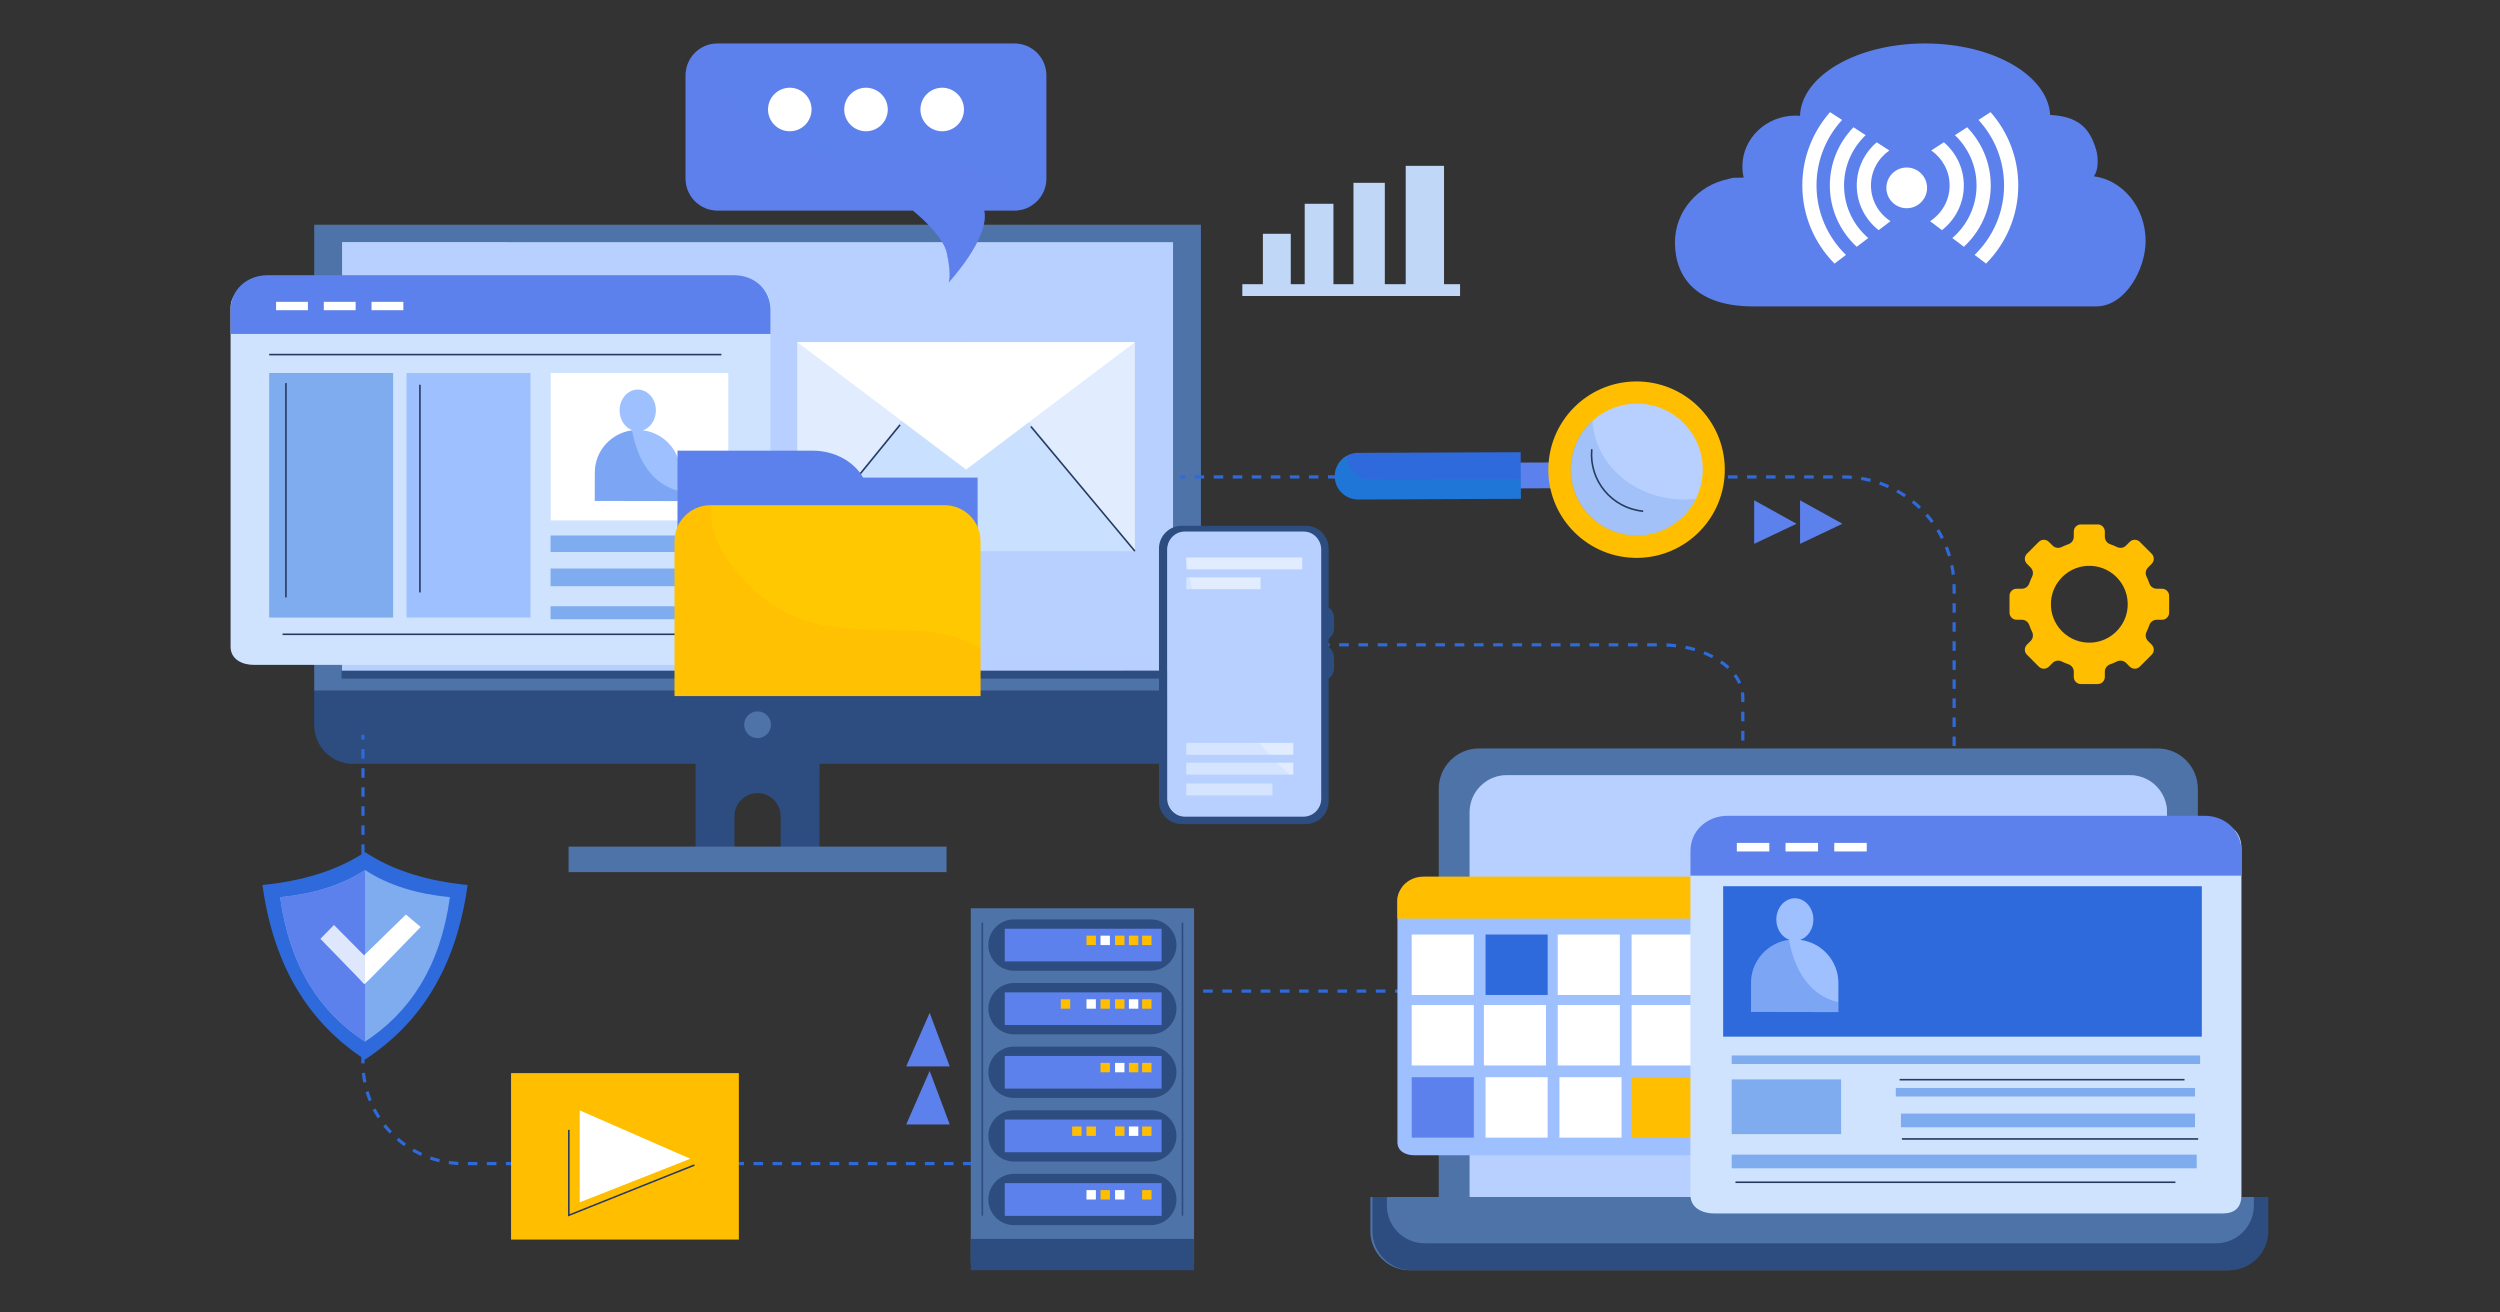 <?xml version="1.0" encoding="UTF-8" standalone="no"?>
<!-- Generator: Adobe Illustrator 27.5.0, SVG Export Plug-In . SVG Version: 6.00 Build 0)  -->

<svg
   version="1.1"
   x="0px"
   y="0px"
   viewBox="0 0 1200 630"
   xml:space="preserve"
   id="svg476"
   sodipodi:docname="nvr.svg"
   inkscape:version="1.2.2 (b0a8486541, 2022-12-01)"
   width="1200"
   height="630"
   inkscape:export-filename="nvr.png"
   inkscape:export-xdpi="96"
   inkscape:export-ydpi="96"
   xmlns:inkscape="http://www.inkscape.org/namespaces/inkscape"
   xmlns:sodipodi="http://sodipodi.sourceforge.net/DTD/sodipodi-0.dtd"
   xmlns="http://www.w3.org/2000/svg"
   xmlns:svg="http://www.w3.org/2000/svg"><rect x="0" y="0" width="1200" height="630" fill="#333333" stroke="none"/><defs
   id="defs480" /><sodipodi:namedview
   id="namedview478"
   pagecolor="#ffffff"
   bordercolor="#000000"
   borderopacity="0.25"
   inkscape:showpageshadow="2"
   inkscape:pageopacity="0.0"
   inkscape:pagecheckerboard="0"
   inkscape:deskcolor="#d1d1d1"
   showgrid="false"
   inkscape:zoom="1.888"
   inkscape:cx="752.64831"
   inkscape:cy="292.90254"
   inkscape:window-width="3840"
   inkscape:window-height="1530"
   inkscape:window-x="0"
   inkscape:window-y="0"
   inkscape:window-maximized="1"
   inkscape:current-layer="OBJECTS" />
<g
   id="BACKGROUND">
	
</g>
<g
   id="OBJECTS"
   transform="matrix(1.535,0,0,1.535,24.102,-68.468)">
	
	<g
   id="g31">
		<g
   id="g13">
			<path
   style="fill:#2d4c7f"
   d="m 201.814,281.028 v 30.212 h 12.159 v -11.399 c 0,-3.988 3.232,-7.221 7.219,-7.221 3.988,0 7.221,3.232 7.221,7.221 v 11.399 h 12.16 v -30.212 z"
   id="path7" />
			<rect
   x="162.102"
   y="309.342"
   style="fill:#4e73a8"
   width="118.182"
   height="7.978"
   id="rect9" />
			<rect
   x="201.814"
   y="281.028"
   style="opacity:0.2;fill:#2d4c7f"
   width="38.669"
   height="7.316"
   id="rect11" />
		</g>
		<g
   id="g29">
			<rect
   x="82.553"
   y="114.876"
   style="fill:#4e73a8"
   width="277.28"
   height="145.756"
   id="rect15" />
			<g
   id="g21">
				<rect
   x="91.272"
   y="120.325"
   style="fill:#b8d0ff"
   width="259.841"
   height="134.024"
   id="rect17" />
				<path
   style="opacity:0.5;fill:#b8d0ff"
   d="m 332.276,253.56 c -10.295,-2.482 -20.117,-6.489 -29.705,-10.933 -9.62,-4.457 -19.279,-8.93 -28.751,-13.691 C 223.01,203.398 177.847,165.339 142.89,120.325 H 91.272 V 254.35 h 244.515 c -1.172,-0.249 -2.345,-0.51 -3.511,-0.79 z"
   id="path19" />
			</g>
			<rect
   x="91.102"
   y="254.35"
   style="fill:#2d4c7f"
   width="260.182"
   height="2.449"
   id="rect23" />
			<path
   style="fill:#2d4c7f"
   d="m 82.533,260.569 v 10.686 c 0,6.74 5.408,12.203 12.079,12.203 h 253.156 c 6.676,0 12.084,-5.463 12.084,-12.203 v -10.686 z"
   id="path25" />
			<path
   style="fill:#4e73a8"
   d="m 225.383,271.236 c 0,2.314 -1.876,4.19 -4.189,4.19 -2.314,0 -4.191,-1.876 -4.191,-4.19 0,-2.314 1.876,-4.19 4.191,-4.19 2.313,0 4.189,1.876 4.189,4.19 z"
   id="path27" />
		</g>
	</g>
	<g
   id="g71">
		<g
   id="g41">
			<g
   id="g39">
				<line
   style="fill:none;stroke:#2e6adb;stroke-miterlimit:10"
   x1="353.392"
   y1="193.747"
   x2="354.892"
   y2="193.747"
   id="line33" />
				<path
   style="fill:none;stroke:#2e6adb;stroke-miterlimit:10;stroke-dasharray:2.978, 2.978"
   d="m 357.87,193.747 h 202.763 c 19.183,0 34.732,15.551 34.732,34.733 v 110.473"
   id="path35" />
				<line
   style="fill:none;stroke:#2e6adb;stroke-miterlimit:10"
   x1="595.365"
   y1="340.442"
   x2="595.365"
   y2="341.942"
   id="line37" />
			</g>
		</g>
		<g
   id="g51">
			<g
   id="g49">
				<line
   style="fill:none;stroke:#2e6adb;stroke-miterlimit:10"
   x1="350.392"
   y1="246.244"
   x2="351.892"
   y2="246.244"
   id="line43" />
				<path
   style="fill:none;stroke:#2e6adb;stroke-miterlimit:10;stroke-dasharray:3.01, 3.01"
   d="m 354.902,246.244 h 148.706 c 14.182,0 25.678,7.405 25.678,16.54 v 51.023"
   id="path45" />
				<line
   style="fill:none;stroke:#2e6adb;stroke-miterlimit:10"
   x1="529.286"
   y1="315.313"
   x2="529.286"
   y2="316.813"
   id="line47" />
			</g>
		</g>
		<g
   id="g67">
			<path
   style="fill:#4e73a8"
   d="M 671.574,421.313 V 291.247 c 0,-6.962 -5.649,-12.605 -12.611,-12.605 H 446.814 c -6.967,0 -12.613,5.644 -12.613,12.605 v 130.065 h 237.373 z"
   id="path53" />
			<g
   id="g59">
				<path
   style="fill:#b8d0ff"
   d="M 661.931,420.86 V 298.605 c 0,-6.4 -5.186,-11.586 -11.585,-11.586 h -194.92 c -6.398,0 -11.587,5.186 -11.587,11.586 V 420.86 Z"
   id="path55" />
				<path
   style="opacity:0.5;fill:#b8d0ff"
   d="m 650.346,287.02 h -194.92 c -2.365,0 -4.565,0.711 -6.398,1.931 L 661.93,419.963 V 298.605 c 0.001,-6.4 -5.185,-11.585 -11.584,-11.585 z"
   id="path57" />
			</g>
			<g
   id="g65">
				<path
   style="fill:#4e73a8"
   d="m 412.823,418.918 v 10.685 c 0,6.74 5.464,12.202 12.203,12.202 h 255.719 c 6.744,0 12.207,-5.462 12.207,-12.202 v -10.685 z"
   id="path61" />
				<path
   style="fill:#2d4c7f"
   d="m 689.086,418.918 v 2.663 c 0,6.522 -5.29,11.81 -11.814,11.81 H 429.795 c -6.523,0 -11.812,-5.287 -11.812,-11.81 v -2.663 h -4.514 v 10.685 c 0,6.74 5.464,12.202 12.205,12.202 H 681.39 c 6.745,0 12.207,-5.462 12.207,-12.202 v -10.685 z"
   id="path63" />
			</g>
		</g>
		
			<line
   style="fill:none;stroke:#2e6adb;stroke-miterlimit:10;stroke-dasharray:3, 3"
   x1="360.523"
   y1="354.522"
   x2="440.335"
   y2="354.522"
   id="line69" />
	</g>
	<g
   id="g85">
		<rect
   x="233.626"
   y="151.59"
   style="fill:#cae0ff"
   width="105.552"
   height="65.355"
   id="rect73" />
		<polygon
   style="fill:#e1edff"
   points="233.626,216.945 285.664,151.59 233.626,151.59 "
   id="polygon75" />
		<polygon
   style="fill:#e1edff"
   points="339.178,216.945 339.178,151.59 285.664,151.59 "
   id="polygon77" />
		<polygon
   style="fill:#ffffff"
   points="233.626,151.59 286.402,191.44 339.178,151.59 "
   id="polygon79" />
		
			<line
   style="fill:none;stroke:#26395e;stroke-width:0.5;stroke-miterlimit:10"
   x1="233.626"
   y1="216.945"
   x2="265.758"
   y2="177.455"
   id="line81" />
		
			<line
   style="fill:none;stroke:#26395e;stroke-width:0.5;stroke-miterlimit:10"
   x1="306.649"
   y1="177.968"
   x2="339.178"
   y2="216.945"
   id="line83" />
	</g>
	<g
   id="g129">
		<path
   style="fill:#9ec0ff"
   d="m 542.005,401.778 c 0,2.842 -1.513,4.079 -4.196,4.079 H 426.54 c -2.682,0 -5.257,-1.237 -5.257,-4.079 v -75.893 c 0,-2.841 2.575,-5.062 5.257,-5.062 h 111.269 c 2.684,0 4.196,2.221 4.196,5.062 z"
   id="path87" />
		<g
   id="g125">
			<g
   id="g99">
				<rect
   x="425.744"
   y="336.834"
   style="fill:#ffffff"
   width="19.42"
   height="18.895"
   id="rect89" />
				<rect
   x="448.838"
   y="336.834"
   style="fill:#2e6adb"
   width="19.419"
   height="18.895"
   id="rect91" />
				<rect
   x="471.408"
   y="336.834"
   style="fill:#ffffff"
   width="19.422"
   height="18.895"
   id="rect93" />
				<rect
   x="494.501"
   y="336.834"
   style="fill:#ffffff"
   width="19.422"
   height="18.895"
   id="rect95" />
				<rect
   x="517.6"
   y="336.834"
   style="fill:#9ec0ff"
   width="19.418"
   height="18.895"
   id="rect97" />
			</g>
			<g
   id="g111">
				<rect
   x="425.744"
   y="358.88"
   style="fill:#ffffff"
   width="19.42"
   height="18.895"
   id="rect101" />
				<rect
   x="471.408"
   y="358.88"
   style="fill:#ffffff"
   width="19.422"
   height="18.895"
   id="rect103" />
				<rect
   x="448.315"
   y="358.88"
   style="fill:#ffffff"
   width="19.42"
   height="18.895"
   id="rect105" />
				<rect
   x="494.501"
   y="358.88"
   style="fill:#ffffff"
   width="19.422"
   height="18.895"
   id="rect107" />
				<rect
   x="517.6"
   y="358.88"
   style="fill:#ffffff"
   width="19.418"
   height="18.895"
   id="rect109" />
			</g>
			<g
   id="g123">
				<rect
   x="425.744"
   y="381.45"
   style="fill:#5d81ec"
   width="19.42"
   height="18.896"
   id="rect113" />
				<rect
   x="471.935"
   y="381.45"
   style="fill:#ffffff"
   width="19.421"
   height="18.896"
   id="rect115" />
				<rect
   x="448.838"
   y="381.45"
   style="fill:#ffffff"
   width="19.419"
   height="18.896"
   id="rect117" />
				<rect
   x="494.501"
   y="381.45"
   style="fill:#ffbf00"
   width="19.422"
   height="18.896"
   id="rect119" />
				<rect
   x="517.6"
   y="381.45"
   style="fill:#ffffff"
   width="19.418"
   height="18.896"
   id="rect121" />
			</g>
		</g>
		<path
   style="fill:#ffbf00"
   d="m 542.005,331.848 v -5.396 c 0,-4.506 -3.601,-7.726 -8.107,-7.726 H 429.495 c -4.504,0 -8.213,3.22 -8.213,7.726 v 5.396 z"
   id="path127" />
	</g>
	<g
   id="g143">
		<g
   id="g139">
			<rect
   x="379.211"
   y="117.71"
   style="fill:#c1d7f8"
   width="8.714"
   height="18.236"
   id="rect131" />
			<rect
   x="392.281"
   y="108.327"
   style="fill:#c1d7f8"
   width="8.987"
   height="27.619"
   id="rect133" />
			<rect
   x="407.529"
   y="101.774"
   style="fill:#c1d7f8"
   width="9.804"
   height="34.172"
   id="rect135" />
			<rect
   x="423.869"
   y="96.463"
   style="fill:#c1d7f8"
   width="11.981"
   height="39.483"
   id="rect137" />
		</g>
		<rect
   x="372.777"
   y="133.472"
   style="fill:#c1d7f8"
   width="68.087"
   height="3.694"
   id="rect141" />
	</g>
	<g
   id="g149">
		<polygon
   style="fill:#5d81ec"
   points="532.836,201.053 532.836,214.67 546.077,208.385 "
   id="polygon145" />
		<polygon
   style="fill:#5d81ec"
   points="547.181,201.053 547.181,214.67 560.421,208.385 "
   id="polygon147" />
	</g>
	<g
   id="g155">
		<polygon
   style="fill:#5d81ec"
   points="267.672,396.237 281.29,396.237 275.004,379.478 "
   id="polygon151" />
		<polygon
   style="fill:#5d81ec"
   points="267.672,378.081 281.29,378.081 275.004,361.321 "
   id="polygon153" />
	</g>
	<path
   style="fill:#ffbf00"
   d="m 662.593,236.194 v -5.276 c 0,-1.226 -0.991,-2.217 -2.216,-2.217 h -1.644 c -1.047,0 -1.975,-0.658 -2.313,-1.644 -0.263,-0.756 -0.567,-1.481 -0.909,-2.189 -0.457,-0.934 -0.264,-2.063 0.475,-2.804 l 1.157,-1.162 c 0.868,-0.861 0.868,-2.27 0,-3.132 l -3.723,-3.73 c -0.868,-0.864 -2.273,-0.864 -3.135,0 l -1.164,1.161 c -0.733,0.746 -1.864,0.931 -2.808,0.477 -0.698,-0.346 -1.435,-0.649 -2.19,-0.913 -0.974,-0.337 -1.637,-1.27 -1.637,-2.313 v -1.639 c 0,-1.224 -0.992,-2.216 -2.217,-2.216 h -5.272 c -1.224,0 -2.217,0.992 -2.217,2.216 v 1.639 c 0,1.044 -0.663,1.977 -1.647,2.313 -0.748,0.264 -1.476,0.567 -2.181,0.913 -0.938,0.453 -2.065,0.269 -2.812,-0.477 l -1.155,-1.161 c -0.866,-0.864 -2.27,-0.864 -3.13,0 l -3.733,3.73 c -0.863,0.861 -0.863,2.271 0,3.132 l 1.162,1.162 c 0.739,0.74 0.934,1.87 0.478,2.804 -0.346,0.708 -0.65,1.434 -0.908,2.189 -0.343,0.985 -1.273,1.644 -2.319,1.644 h -1.642 c -1.22,0 -2.211,0.991 -2.211,2.217 v 5.276 c 0,1.221 0.991,2.208 2.211,2.208 h 1.642 c 1.046,0 1.977,0.661 2.319,1.646 0.258,0.748 0.563,1.478 0.908,2.186 0.456,0.943 0.262,2.068 -0.478,2.808 l -1.162,1.156 c -0.863,0.868 -0.863,2.273 0,3.132 l 3.733,3.735 c 0.86,0.861 2.264,0.861 3.13,0 l 1.155,-1.162 c 0.747,-0.735 1.874,-0.931 2.812,-0.479 0.705,0.35 1.433,0.65 2.181,0.911 0.984,0.342 1.647,1.274 1.647,2.314 v 1.643 c 0,1.221 0.993,2.215 2.217,2.215 h 5.272 c 1.225,0 2.217,-0.994 2.217,-2.215 v -1.643 c 0,-1.04 0.663,-1.973 1.637,-2.314 0.755,-0.261 1.491,-0.562 2.19,-0.911 0.943,-0.452 2.074,-0.257 2.808,0.479 l 1.164,1.162 c 0.862,0.861 2.267,0.861 3.135,0 l 3.723,-3.735 c 0.868,-0.859 0.868,-2.264 0,-3.132 l -1.157,-1.156 c -0.738,-0.739 -0.932,-1.864 -0.475,-2.808 0.342,-0.708 0.646,-1.438 0.909,-2.186 0.338,-0.985 1.266,-1.646 2.313,-1.646 h 1.644 c 1.225,0 2.216,-0.987 2.216,-2.208 z m -23.985,9.336 c -7.402,0.589 -13.532,-5.551 -12.948,-12.951 0.454,-5.827 5.179,-10.548 11.005,-11.004 7.396,-0.582 13.529,5.545 12.947,12.949 -0.458,5.825 -5.177,10.545 -11.004,11.006 z"
   id="path157" />
	<g
   id="g181">
		<path
   style="fill:#5d81ec"
   d="m 639.03,99.722 c 1.544,-1.881 1.407,-5.928 0.785,-8.11 -2.078,-7.315 -5.921,-10.588 -14.423,-11.07 -0.712,-12.412 -17.943,-22.346 -39.108,-22.346 -21.323,0 -38.653,10.083 -39.122,22.624 -0.448,-0.036 -0.895,-0.071 -1.352,-0.071 -9.203,0 -16.662,7.117 -16.662,15.901 0,1.201 0.145,2.37 0.409,3.497 -0.138,-0.002 -0.272,-0.01 -0.409,-0.01 -0.428,0 -0.849,0.015 -1.269,0.039 h -0.929 c -0.726,0 -1.431,0.136 -2.113,0.386 -9.576,1.915 -16.772,10.074 -16.772,19.848 0,11.196 7.096,20.009 24.464,20.011 h 107.206 c 9.339,0 15.509,-11.931 15.509,-20.426 -10e-4,-10.457 -7.083,-19.066 -16.214,-20.273 z"
   id="path159" />
		<g
   id="g179">
			<g
   id="g167">
				<path
   style="fill:#ffffff"
   d="m 569.355,102.591 c 0,4.686 2.438,8.807 6.11,11.172 l -3.706,2.813 c -4.164,-3.25 -6.847,-8.31 -6.847,-13.984 0,-5.396 2.426,-10.234 6.241,-13.489 l 3.955,2.555 c -3.469,2.397 -5.753,6.403 -5.753,10.933 z"
   id="path161" />
				<path
   style="fill:#ffffff"
   d="m 547.888,102.595 c 0,9.517 3.852,18.152 10.073,24.436 l 3.578,-2.713 c -5.672,-5.509 -9.211,-13.21 -9.211,-21.723 0,-7.896 3.038,-15.091 7.998,-20.487 l -3.771,-2.438 c -5.389,6.122 -8.667,14.144 -8.667,22.925 z"
   id="path163" />
				<path
   style="fill:#ffffff"
   d="m 564.896,121.772 3.608,-2.734 c -4.629,-3.982 -7.567,-9.877 -7.567,-16.447 0,-6.182 2.601,-11.763 6.765,-15.721 l -3.819,-2.467 c -4.568,4.709 -7.391,11.124 -7.391,18.188 0,7.574 3.241,14.403 8.404,19.181 z"
   id="path165" />
			</g>
			<g
   id="g175">
				<path
   style="fill:#ffffff"
   d="m 588.2,91.656 3.954,-2.555 c 3.815,3.255 6.242,8.094 6.242,13.489 0,5.675 -2.684,10.734 -6.848,13.984 l -3.706,-2.813 c 3.671,-2.365 6.11,-6.486 6.11,-11.172 10e-4,-4.528 -2.279,-8.534 -5.752,-10.933 z"
   id="path169" />
				<path
   style="fill:#ffffff"
   d="m 606.756,79.669 -3.773,2.438 c 4.958,5.396 7.996,12.592 7.996,20.487 0,8.513 -3.538,16.214 -9.212,21.723 l 3.58,2.713 c 6.223,-6.283 10.072,-14.919 10.072,-24.436 10e-4,-8.78 -3.276,-16.802 -8.663,-22.925 z"
   id="path171" />
				<path
   style="fill:#ffffff"
   d="m 606.815,102.591 c 0,-7.063 -2.819,-13.479 -7.391,-18.188 l -3.819,2.467 c 4.165,3.958 6.768,9.539 6.768,15.721 0,6.57 -2.94,12.465 -7.568,16.447 l 3.608,2.734 c 5.164,-4.778 8.402,-11.607 8.402,-19.181 z"
   id="path173" />
			</g>
			<path
   style="fill:#ffffff"
   d="m 574.171,103.351 c 0,3.516 2.852,6.366 6.364,6.366 3.517,0 6.369,-2.851 6.369,-6.366 0,-3.518 -2.852,-6.366 -6.369,-6.366 -3.512,-0.001 -6.364,2.848 -6.364,6.366 z"
   id="path177" />
		</g>
	</g>
	<g
   id="g295">
		<g
   id="g191">
			<g
   id="g189">
				<line
   style="fill:none;stroke:#2e6adb;stroke-miterlimit:10"
   x1="316.729"
   y1="408.459"
   x2="315.229"
   y2="408.459"
   id="line183" />
				<path
   style="fill:none;stroke:#2e6adb;stroke-miterlimit:10;stroke-dasharray:2.978, 2.978"
   d="M 312.251,408.459 H 129.227 c -17.356,0 -31.425,-14.07 -31.425,-31.426 v -99.665"
   id="path185" />
				<line
   style="fill:none;stroke:#2e6adb;stroke-miterlimit:10"
   x1="97.801"
   y1="275.879"
   x2="97.801"
   y2="274.379"
   id="line187" />
			</g>
		</g>
		<g
   id="g293">
			<g
   id="g285">
				<rect
   x="287.861"
   y="328.623"
   style="fill:#4e73a8"
   width="69.825"
   height="110.908"
   id="rect193" />
				<rect
   x="287.861"
   y="432.024"
   style="fill:#2d4c7f"
   width="69.825"
   height="9.781"
   id="rect195" />
				<g
   id="g211">
					<path
   style="fill:#2d4c7f"
   d="m 352.178,419.696 c 0,4.431 -3.589,8.019 -8.019,8.019 h -42.768 c -4.429,0 -8.022,-3.588 -8.022,-8.019 v 0 c 0,-4.43 3.593,-8.019 8.022,-8.019 h 42.768 c 4.43,10e-4 8.019,3.59 8.019,8.019 z"
   id="path197" />
					<rect
   x="298.493"
   y="414.587"
   style="fill:#5d81ec"
   width="49.046"
   height="10.22"
   id="rect199" />
					<g
   id="g209">
						<rect
   x="324.046"
   y="416.757"
   style="fill:#ffffff"
   width="2.937"
   height="2.938"
   id="rect201" />
						<rect
   x="328.435"
   y="416.757"
   style="fill:#ffbf00"
   width="2.934"
   height="2.938"
   id="rect203" />
						<rect
   x="332.981"
   y="416.757"
   style="fill:#ffffff"
   width="2.937"
   height="2.938"
   id="rect205" />
						<rect
   x="341.445"
   y="416.757"
   style="fill:#ffbf00"
   width="2.937"
   height="2.938"
   id="rect207" />
					</g>
				</g>
				<g
   id="g229">
					<path
   style="fill:#2d4c7f"
   d="m 352.178,399.803 c 0,4.432 -3.589,8.021 -8.019,8.021 h -42.768 c -4.429,0 -8.022,-3.59 -8.022,-8.021 v 0 c 0,-4.428 3.593,-8.017 8.022,-8.017 h 42.768 c 4.43,0 8.019,3.589 8.019,8.017 z"
   id="path213" />
					<rect
   x="298.493"
   y="394.694"
   style="fill:#5d81ec"
   width="49.046"
   height="10.221"
   id="rect215" />
					<g
   id="g227">
						<rect
   x="324.046"
   y="396.867"
   style="fill:#ffbf00"
   width="2.937"
   height="2.935"
   id="rect217" />
						<rect
   x="319.567"
   y="396.867"
   style="fill:#ffbf00"
   width="2.939"
   height="2.935"
   id="rect219" />
						<rect
   x="337.31"
   y="396.867"
   style="fill:#ffffff"
   width="2.938"
   height="2.935"
   id="rect221" />
						<rect
   x="332.981"
   y="396.867"
   style="fill:#ffbf00"
   width="2.937"
   height="2.935"
   id="rect223" />
						<rect
   x="341.445"
   y="396.867"
   style="fill:#ffbf00"
   width="2.937"
   height="2.935"
   id="rect225" />
					</g>
				</g>
				<g
   id="g245">
					<path
   style="fill:#2d4c7f"
   d="m 352.178,379.912 c 0,4.432 -3.589,8.018 -8.019,8.018 h -42.768 c -4.429,0 -8.022,-3.586 -8.022,-8.018 v 0 c 0,-4.429 3.593,-8.019 8.022,-8.019 h 42.768 c 4.43,0.001 8.019,3.59 8.019,8.019 z"
   id="path231" />
					<rect
   x="298.493"
   y="374.805"
   style="fill:#5d81ec"
   width="49.046"
   height="10.219"
   id="rect233" />
					<g
   id="g243">
						<rect
   x="337.31"
   y="376.973"
   style="fill:#ffbf00"
   width="2.938"
   height="2.939"
   id="rect235" />
						<rect
   x="328.435"
   y="376.973"
   style="fill:#ffbf00"
   width="2.934"
   height="2.939"
   id="rect237" />
						<rect
   x="332.981"
   y="376.973"
   style="fill:#ffffff"
   width="2.937"
   height="2.939"
   id="rect239" />
						<rect
   x="341.445"
   y="376.973"
   style="fill:#ffbf00"
   width="2.937"
   height="2.939"
   id="rect241" />
					</g>
				</g>
				<g
   id="g265">
					<path
   style="fill:#2d4c7f"
   d="m 352.178,360.022 c 0,4.431 -3.589,8.018 -8.019,8.018 h -42.768 c -4.429,0 -8.022,-3.588 -8.022,-8.018 v 0 c 0,-4.43 3.593,-8.02 8.022,-8.02 h 42.768 c 4.43,0 8.019,3.591 8.019,8.02 z"
   id="path247" />
					<rect
   x="298.493"
   y="354.914"
   style="fill:#5d81ec"
   width="49.046"
   height="10.219"
   id="rect249" />
					<g
   id="g263">
						<rect
   x="324.046"
   y="357.084"
   style="fill:#ffffff"
   width="2.937"
   height="2.938"
   id="rect251" />
						<rect
   x="316.017"
   y="357.086"
   style="fill:#ffbf00"
   width="2.935"
   height="2.937"
   id="rect253" />
						<rect
   x="328.435"
   y="357.084"
   style="fill:#ffbf00"
   width="2.934"
   height="2.938"
   id="rect255" />
						<rect
   x="337.31"
   y="357.084"
   style="fill:#ffffff"
   width="2.938"
   height="2.938"
   id="rect257" />
						<rect
   x="332.981"
   y="357.084"
   style="fill:#ffbf00"
   width="2.937"
   height="2.938"
   id="rect259" />
						<rect
   x="341.445"
   y="357.084"
   style="fill:#ffbf00"
   width="2.937"
   height="2.938"
   id="rect261" />
					</g>
				</g>
				<g
   id="g283">
					<path
   style="fill:#2d4c7f"
   d="m 352.178,340.13 c 0,4.43 -3.589,8.02 -8.019,8.02 h -42.768 c -4.429,0 -8.022,-3.59 -8.022,-8.02 v 0 c 0,-4.43 3.593,-8.021 8.022,-8.021 h 42.768 c 4.43,0 8.019,3.591 8.019,8.021 z"
   id="path267" />
					<rect
   x="298.493"
   y="335.022"
   style="fill:#5d81ec"
   width="49.046"
   height="10.219"
   id="rect269" />
					<g
   id="g281">
						<rect
   x="324.046"
   y="337.191"
   style="fill:#ffbf00"
   width="2.937"
   height="2.938"
   id="rect271" />
						<rect
   x="328.435"
   y="337.191"
   style="fill:#ffffff"
   width="2.934"
   height="2.938"
   id="rect273" />
						<rect
   x="332.981"
   y="337.191"
   style="fill:#ffbf00"
   width="2.937"
   height="2.938"
   id="rect275" />
						<rect
   x="337.31"
   y="337.191"
   style="fill:#ffbf00"
   width="2.938"
   height="2.938"
   id="rect277" />
						<rect
   x="341.445"
   y="337.191"
   style="fill:#ffbf00"
   width="2.937"
   height="2.938"
   id="rect279" />
					</g>
				</g>
			</g>
			<g
   id="g291">
				
					<line
   style="fill:none;stroke:#2d4c7f;stroke-width:0.5;stroke-miterlimit:10"
   x1="291.479"
   y1="333.074"
   x2="291.479"
   y2="424.731"
   id="line287" />
				
					<line
   style="fill:none;stroke:#2d4c7f;stroke-width:0.5;stroke-miterlimit:10"
   x1="354.068"
   y1="333.074"
   x2="354.068"
   y2="424.731"
   id="line289" />
			</g>
		</g>
	</g>
	<g
   id="g321">
		<g
   id="g303">
			<path
   style="fill:#2d4c7f"
   d="m 401.466,241.178 c 0,2.111 -1.713,3.824 -3.825,3.824 h -12.618 c -2.113,0 -3.824,-1.713 -3.824,-3.824 v -3.441 c 0,-2.113 1.711,-3.824 3.824,-3.824 h 12.618 c 2.112,0 3.825,1.711 3.825,3.824 z"
   id="path297" />
			<path
   style="fill:#2d4c7f"
   d="m 401.466,253.606 c 0,2.113 -1.713,3.824 -3.825,3.824 h -12.618 c -2.113,0 -3.824,-1.711 -3.824,-3.824 v -3.442 c 0,-2.111 1.711,-3.824 3.824,-3.824 h 12.618 c 2.112,0 3.825,1.713 3.825,3.824 z"
   id="path299" />
			<path
   style="fill:#2d4c7f"
   d="m 346.718,295.202 v -79.077 c 0,-3.916 3.186,-7.104 7.104,-7.104 h 38.841 c 3.917,0 7.103,3.188 7.103,7.104 v 79.077 c 0,3.918 -3.186,7.102 -7.103,7.102 h -38.841 c -3.918,0 -7.104,-3.184 -7.104,-7.102 z m 7.104,-83.454 c -2.414,0 -4.377,1.963 -4.377,4.377 v 79.077 c 0,2.414 1.963,4.377 4.377,4.377 h 38.841 c 2.412,0 4.376,-1.963 4.376,-4.377 v -79.077 c 0,-2.414 -1.964,-4.377 -4.376,-4.377 z"
   id="path301" />
		</g>
		<path
   style="fill:#b8d0ff"
   d="m 349.298,294.3 c 0,3.123 2.459,5.652 5.492,5.652 h 37.166 c 3.033,0 5.491,-2.529 5.491,-5.652 v -77.831 c 0,-3.121 -2.458,-5.65 -5.491,-5.65 H 354.79 c -3.033,0 -5.492,2.529 -5.492,5.65 z"
   id="path305" />
		<g
   id="g317">
			<rect
   x="355.24"
   y="218.935"
   style="fill:#e1edff"
   width="36.267"
   height="3.72"
   id="rect307" />
			<rect
   x="355.24"
   y="225.135"
   style="fill:#e1edff"
   width="23.248"
   height="3.719"
   id="rect309" />
			<rect
   x="355.24"
   y="276.901"
   style="fill:#e1edff"
   width="33.477"
   height="3.719"
   id="rect311" />
			<rect
   x="355.24"
   y="283.101"
   style="fill:#e1edff"
   width="33.477"
   height="3.719"
   id="rect313" />
			<rect
   x="355.24"
   y="289.61"
   style="fill:#e1edff"
   width="26.967"
   height="3.719"
   id="rect315" />
		</g>
		<path
   style="opacity:0.3;fill:#b8d0ff"
   d="m 396.455,293.436 c -4.03,-2.502 -7.691,-5.523 -11.181,-8.727 -7.143,-6.557 -12.799,-15.205 -17.192,-23.787 -4.59,-8.969 -7.756,-18.394 -10.086,-28.181 -1.226,-5.149 -2.305,-10.331 -3.479,-15.492 -0.455,-2.003 -1.154,-4.043 -1.568,-6.099 -2.126,0.778 -3.65,2.861 -3.65,5.317 V 294.3 c 0,3.123 2.459,5.652 5.492,5.652 h 37.166 c 3.033,0 5.491,-2.529 5.491,-5.652 v -0.289 c -0.339,-0.188 -0.673,-0.375 -0.993,-0.575 z"
   id="path319" />
	</g>
	<g
   id="g337">
		<g
   id="g327">
			<path
   style="fill:#5d81ec"
   d="m 301.523,58.195 h -92.849 c -5.514,0 -9.984,4.47 -9.984,9.983 v 32.28 c 0,5.514 4.47,9.984 9.984,9.984 h 61.108 c 3.986,3.319 9.616,8.705 10.613,13.355 1.571,7.332 0.524,9.166 0.524,9.166 0,0 13.058,-14.07 11.128,-22.521 h 9.475 c 5.514,0 9.984,-4.471 9.984,-9.984 v -32.28 c 0.001,-5.513 -4.469,-9.983 -9.983,-9.983 z"
   id="path323" />
			<path
   style="opacity:0.4;fill:#5d81ec"
   d="m 306.385,109.175 c -3.324,-4.493 -7.517,-8.247 -12.734,-10.588 -14.794,-6.638 -32.016,-1.213 -47.522,-4.663 -17.423,-3.876 -38.808,-16.028 -39.238,-35.561 -4.662,0.843 -8.201,4.913 -8.201,9.816 v 32.28 c 0,5.514 4.47,9.984 9.984,9.984 h 61.108 c 3.986,3.319 9.616,8.705 10.613,13.355 1.571,7.332 0.524,9.166 0.524,9.166 0,0 13.058,-14.07 11.128,-22.521 h 9.475 c 1.768,0 3.424,-0.463 4.863,-1.268 z"
   id="path325" />
		</g>
		<g
   id="g335">
			<path
   style="fill:#ffffff"
   d="m 238.077,78.844 c 0,3.761 -3.048,6.808 -6.809,6.808 -3.76,0 -6.809,-3.048 -6.809,-6.808 0,-3.76 3.048,-6.809 6.809,-6.809 3.76,0 6.809,3.049 6.809,6.809 z"
   id="path329" />
			<path
   style="fill:#ffffff"
   d="m 261.908,78.844 c 0,3.761 -3.048,6.808 -6.809,6.808 -3.76,0 -6.809,-3.048 -6.809,-6.808 0,-3.76 3.048,-6.809 6.809,-6.809 3.76,0 6.809,3.049 6.809,6.809 z"
   id="path331" />
			<path
   style="fill:#ffffff"
   d="m 285.738,78.844 c 0,3.761 -3.048,6.808 -6.809,6.808 -3.761,0 -6.809,-3.048 -6.809,-6.808 0,-3.76 3.048,-6.809 6.809,-6.809 3.761,0 6.809,3.049 6.809,6.809 z"
   id="path333" />
		</g>
	</g>
	<g
   id="g377">
		<g
   id="g369">
			<path
   style="fill:#cfe3ff"
   d="m 685.207,418.242 c 0,4.056 -2.158,5.819 -5.992,5.819 H 520.396 c -3.829,0 -7.504,-1.764 -7.504,-5.819 V 309.918 c 0,-4.057 3.675,-7.226 7.504,-7.226 h 158.818 c 3.834,0 5.992,3.169 5.992,7.226 v 108.324 z"
   id="path339" />
			<path
   style="fill:#5d81ec"
   d="m 685.207,318.426 v -7.703 c 0,-6.43 -5.141,-11.025 -11.571,-11.025 H 524.615 c -6.428,0 -11.723,4.596 -11.723,11.025 v 7.703 z"
   id="path341" />
			<rect
   x="523.133"
   y="321.729"
   style="fill:#2e6adb"
   width="149.684"
   height="47.043"
   id="rect343" />
			<g
   id="g349">
				<path
   style="fill:#9ec0ff"
   d="m 547.218,338.504 c 2.384,-0.818 4.126,-3.349 4.132,-6.349 0.007,-3.668 -2.581,-6.647 -5.783,-6.654 -3.199,-0.005 -5.8,2.964 -5.808,6.631 -0.005,3.002 1.727,5.539 4.108,6.367 -6.754,0.811 -11.994,6.523 -12.01,13.471 l -0.017,9.065 27.317,0.051 0.018,-9.064 c 0.013,-6.946 -5.207,-12.681 -11.957,-13.518 z"
   id="path345" />
				<path
   style="opacity:0.3;fill:#2e6adb"
   d="m 543.731,338.522 c -6.688,0.872 -11.858,6.55 -11.874,13.448 l -0.017,9.065 27.317,0.051 0.005,-3.092 c -9.208,-2.063 -13.772,-10.403 -15.431,-19.472 z"
   id="path347" />
			</g>
			<rect
   x="525.807"
   y="374.652"
   style="fill:#7fabef"
   width="146.475"
   height="2.673"
   id="rect351" />
			<rect
   x="525.807"
   y="382.138"
   style="fill:#7fabef"
   width="34.213"
   height="17.106"
   id="rect353" />
			<rect
   x="577.126"
   y="384.81"
   style="fill:#7fabef"
   width="93.552"
   height="2.672"
   id="rect355" />
			<rect
   x="578.729"
   y="392.828"
   style="fill:#7fabef"
   width="91.948"
   height="4.277"
   id="rect357" />
			<rect
   x="525.807"
   y="405.658"
   style="fill:#7fabef"
   width="145.405"
   height="4.276"
   id="rect359" />
			<g
   id="g367">
				<rect
   x="527.409"
   y="308.186"
   style="fill:#ffffff"
   width="10.157"
   height="2.673"
   id="rect361" />
				<rect
   x="542.644"
   y="308.186"
   style="fill:#ffffff"
   width="10.158"
   height="2.673"
   id="rect363" />
				<rect
   x="557.881"
   y="308.186"
   style="fill:#ffffff"
   width="10.156"
   height="2.673"
   id="rect365" />
			</g>
		</g>
		
			<line
   style="fill:none;stroke:#26395e;stroke-width:0.5;stroke-miterlimit:10"
   x1="526.992"
   y1="414.302"
   x2="664.559"
   y2="414.302"
   id="line371" />
		
			<line
   style="fill:none;stroke:#26395e;stroke-width:0.5;stroke-miterlimit:10"
   x1="579.025"
   y1="400.758"
   x2="671.685"
   y2="400.758"
   id="line373" />
		
			<line
   style="fill:none;stroke:#26395e;stroke-width:0.5;stroke-miterlimit:10"
   x1="578.313"
   y1="382.226"
   x2="667.408"
   y2="382.226"
   id="line375" />
	</g>
	<g
   id="g419">
		<path
   style="fill:#cfe3ff"
   d="m 225.226,246.815 c 0,3.973 -2.115,5.702 -5.87,5.702 H 63.754 c -3.752,0 -7.352,-1.729 -7.352,-5.702 v -106.13 c 0,-3.974 3.6,-7.077 7.352,-7.077 h 155.602 c 3.755,0 5.87,3.104 5.87,7.077 z"
   id="path379" />
		<path
   style="fill:#5d81ec"
   d="m 225.226,149.02 v -7.546 c 0,-6.301 -5.036,-10.804 -11.338,-10.804 h -146 c -6.298,0 -11.485,4.503 -11.485,10.804 v 7.546 z"
   id="path381" />
		<rect
   x="156.521"
   y="161.247"
   style="fill:#ffffff"
   width="55.518"
   height="46.091"
   id="rect383" />
		<g
   id="g389">
			<path
   style="fill:#9ec0ff"
   d="m 185.355,179.168 c 2.335,-0.803 4.041,-3.281 4.048,-6.222 0.007,-3.593 -2.529,-6.513 -5.665,-6.518 -3.135,-0.006 -5.683,2.901 -5.69,6.496 -0.005,2.94 1.692,5.427 4.024,6.238 -6.617,0.794 -11.752,6.392 -11.766,13.197 l -0.017,8.882 26.765,0.05 0.017,-8.882 c 0.012,-6.804 -5.103,-12.422 -11.716,-13.241 z"
   id="path385" />
			<path
   style="opacity:0.3;fill:#2e6adb"
   d="m 181.939,179.184 c -6.553,0.855 -11.619,6.418 -11.633,13.177 l -0.017,8.882 26.765,0.05 0.005,-3.029 c -9.023,-2.024 -13.495,-10.194 -15.12,-19.08 z"
   id="path387" />
		</g>
		<g
   id="g397">
			<rect
   x="70.626"
   y="138.989"
   style="fill:#ffffff"
   width="9.951"
   height="2.618"
   id="rect391" />
			<rect
   x="85.552"
   y="138.989"
   style="fill:#ffffff"
   width="9.952"
   height="2.618"
   id="rect393" />
			<rect
   x="100.479"
   y="138.989"
   style="fill:#ffffff"
   width="9.951"
   height="2.618"
   id="rect395" />
		</g>
		<rect
   x="68.471"
   y="161.247"
   style="fill:#7fabef"
   width="38.758"
   height="76.468"
   id="rect399" />
		<rect
   x="111.419"
   y="161.247"
   style="fill:#9ec0ff"
   width="38.758"
   height="76.468"
   id="rect401" />
		<g
   id="g409">
			<rect
   x="156.461"
   y="212.051"
   style="fill:#7fabef"
   width="56.042"
   height="5.164"
   id="rect403" />
			<rect
   x="156.461"
   y="222.379"
   style="fill:#7fabef"
   width="43.971"
   height="5.532"
   id="rect405" />
			<rect
   x="156.461"
   y="234.182"
   style="fill:#7fabef"
   width="53.455"
   height="4.057"
   id="rect407" />
		</g>
		
			<line
   style="fill:none;stroke:#26395e;stroke-width:0.5;stroke-miterlimit:10"
   x1="73.709"
   y1="164.39"
   x2="73.709"
   y2="231.43"
   id="line411" />
		
			<line
   style="fill:none;stroke:#26395e;stroke-width:0.5;stroke-miterlimit:10"
   x1="115.608"
   y1="164.913"
   x2="115.608"
   y2="229.858"
   id="line413" />
		
			<line
   style="fill:none;stroke:#26395e;stroke-width:0.5;stroke-miterlimit:10"
   x1="72.661"
   y1="242.953"
   x2="208.313"
   y2="242.953"
   id="line415" />
		
			<line
   style="fill:none;stroke:#26395e;stroke-width:0.5;stroke-miterlimit:10"
   x1="68.471"
   y1="155.486"
   x2="209.884"
   y2="155.486"
   id="line417" />
	</g>
	<g
   id="g427">
		<path
   style="fill:#5d81ec"
   d="m 254.211,193.958 c -2.851,-4.987 -8.857,-8.431 -15.826,-8.431 h -42.236 v 8.431 4.888 63.006 h 93.858 v -67.894 z"
   id="path421" />
		<path
   style="fill:#ffc800"
   d="m 290.915,262.265 v -48.442 c 0,-6.2 -5.026,-11.232 -11.234,-11.232 h -73.209 c -6.204,0 -11.234,5.032 -11.234,11.232 v 48.442 z"
   id="path423" />
		<path
   style="opacity:0.2;fill:#ffa607"
   d="m 290.915,247.419 c -7.395,-4.883 -17.331,-5.585 -26.545,-5.794 -9.411,-0.217 -19.246,-0.002 -28.313,-2.923 -5.93,-1.909 -11.051,-5.103 -15.655,-9.295 -7.094,-6.455 -15.245,-16.75 -13.49,-26.817 h -0.44 c -6.204,0 -11.234,5.032 -11.234,11.232 v 48.442 h 95.677 z"
   id="path425" />
	</g>
	<g
   id="g449">
		<g
   id="g445">
			<g
   id="g435">
				<path
   style="fill:#5d81ec"
   d="m 409.612,189.464 c -2.226,0.01 -4.024,1.821 -4.015,4.046 v 0 c 0.009,2.23 1.82,4.023 4.045,4.015 l 60.563,-0.244 c 2.226,-0.012 4.025,-1.823 4.015,-4.049 v 0 c -0.009,-2.223 -1.82,-4.02 -4.046,-4.014 z"
   id="path429" />
				<path
   style="fill:#2e6adb"
   d="m 459.88,200.578 -50.882,0.203 c -4.023,0.017 -7.294,-3.232 -7.311,-7.252 -0.018,-4.027 3.231,-7.299 7.257,-7.315 l 50.878,-0.207 z"
   id="path431" />
				<path
   style="opacity:0.3;fill:#0093cc"
   d="m 405.371,187.324 c 0.018,4.024 3.288,7.273 7.313,7.254 l 47.172,-0.188 0.025,6.188 -50.882,0.203 c -4.023,0.017 -7.294,-3.232 -7.311,-7.252 -0.011,-2.73 1.478,-5.108 3.692,-6.363 -0.004,0.053 -0.01,0.104 -0.009,0.158 z"
   id="path433" />
			</g>
			<path
   style="fill:#ffbf00"
   d="m 497.064,163.902 c -15.228,-0.556 -28.018,11.342 -28.571,26.566 -0.555,15.228 11.344,28.018 26.57,28.57 15.225,0.554 28.018,-11.341 28.566,-26.569 0.556,-15.222 -11.338,-28.019 -26.565,-28.567 z"
   id="path437" />
			<g
   id="g443">
				<path
   style="fill:#b8d0ff"
   d="m 496.922,170.847 c -11.363,-0.41 -20.908,8.465 -21.318,19.825 -0.414,11.364 8.462,20.91 19.825,21.319 11.361,0.413 20.905,-8.465 21.319,-19.826 0.41,-11.361 -8.466,-20.905 -19.826,-21.318 z"
   id="path439" />
				<path
   style="opacity:0.4;fill:#7fabef"
   d="m 509.746,200.773 c 1.647,0.061 3.269,-0.01 4.85,-0.196 -3.498,7.075 -10.899,11.822 -19.298,11.517 -11.417,-0.413 -20.34,-10.007 -19.924,-21.423 0.211,-5.859 2.844,-11.054 6.892,-14.675 0.559,13.31 12.469,24.23 27.48,24.777 z"
   id="path441" />
			</g>
		</g>
		<path
   style="fill:none;stroke:#26395e;stroke-width:0.5;stroke-miterlimit:10"
   d="m 482.054,185.074 c -0.915,9.8 6.274,18.472 16.075,19.386"
   id="path447" />
	</g>
	<g
   id="g459">
		<g
   id="g455">
			<rect
   x="144.106"
   y="380.172"
   style="fill:#ffbf00"
   width="71.23"
   height="52.054"
   id="rect451" />
			<polygon
   style="fill:#ffffff"
   points="165.58,391.825 165.58,420.572 200.148,406.954 "
   id="polygon453" />
		</g>
		<polyline
   style="fill:none;stroke:#26395e;stroke-width:0.5;stroke-miterlimit:10"
   points="162.176,397.912 162.176,424.624     201.458,408.911   "
   id="polyline457" />
	</g>
	<g
   id="g473">
		<g
   id="g467">
			<path
   style="fill:#2e6adb"
   d="m 98.441,311.059 c -8.971,5.94 -19.876,9.063 -32.08,10.287 3.659,26.481 15.274,43.585 32.08,54.57 16.808,-10.985 28.421,-28.089 32.081,-54.57 -12.199,-1.225 -23.107,-4.347 -32.081,-10.287 z"
   id="path461" />
			<path
   style="fill:#7fabef"
   d="m 98.441,316.649 c -7.425,4.916 -16.45,7.499 -26.55,8.515 3.027,21.913 12.641,36.068 26.55,45.159 13.91,-9.091 23.522,-23.246 26.55,-45.159 -10.097,-1.016 -19.123,-3.599 -26.55,-8.515 z"
   id="path463" />
			<path
   style="fill:#5d81ec"
   d="m 98.441,316.65 c -7.425,4.915 -16.45,7.498 -26.55,8.514 3.027,21.913 12.641,36.068 26.55,45.159 z"
   id="path465" />
		</g>
		<path
   style="fill:#ffffff"
   d="m 84.527,338.184 4.204,-4.285 9.4,9.465 13.095,-12.783 4.614,3.895 c 0,0 -17.494,18.125 -17.604,17.882 -0.112,-0.25 -13.709,-14.174 -13.709,-14.174 z"
   id="path469" />
		<path
   style="opacity:0.5;fill:#bed1fa"
   d="m 98.441,343.058 -0.31,0.306 -9.4,-9.465 -4.204,4.285 c 0,0 13.597,13.925 13.709,14.173 0.005,0.013 0.08,-0.042 0.206,-0.154 v -9.145 z"
   id="path471" />
	</g>
</g>
</svg>
